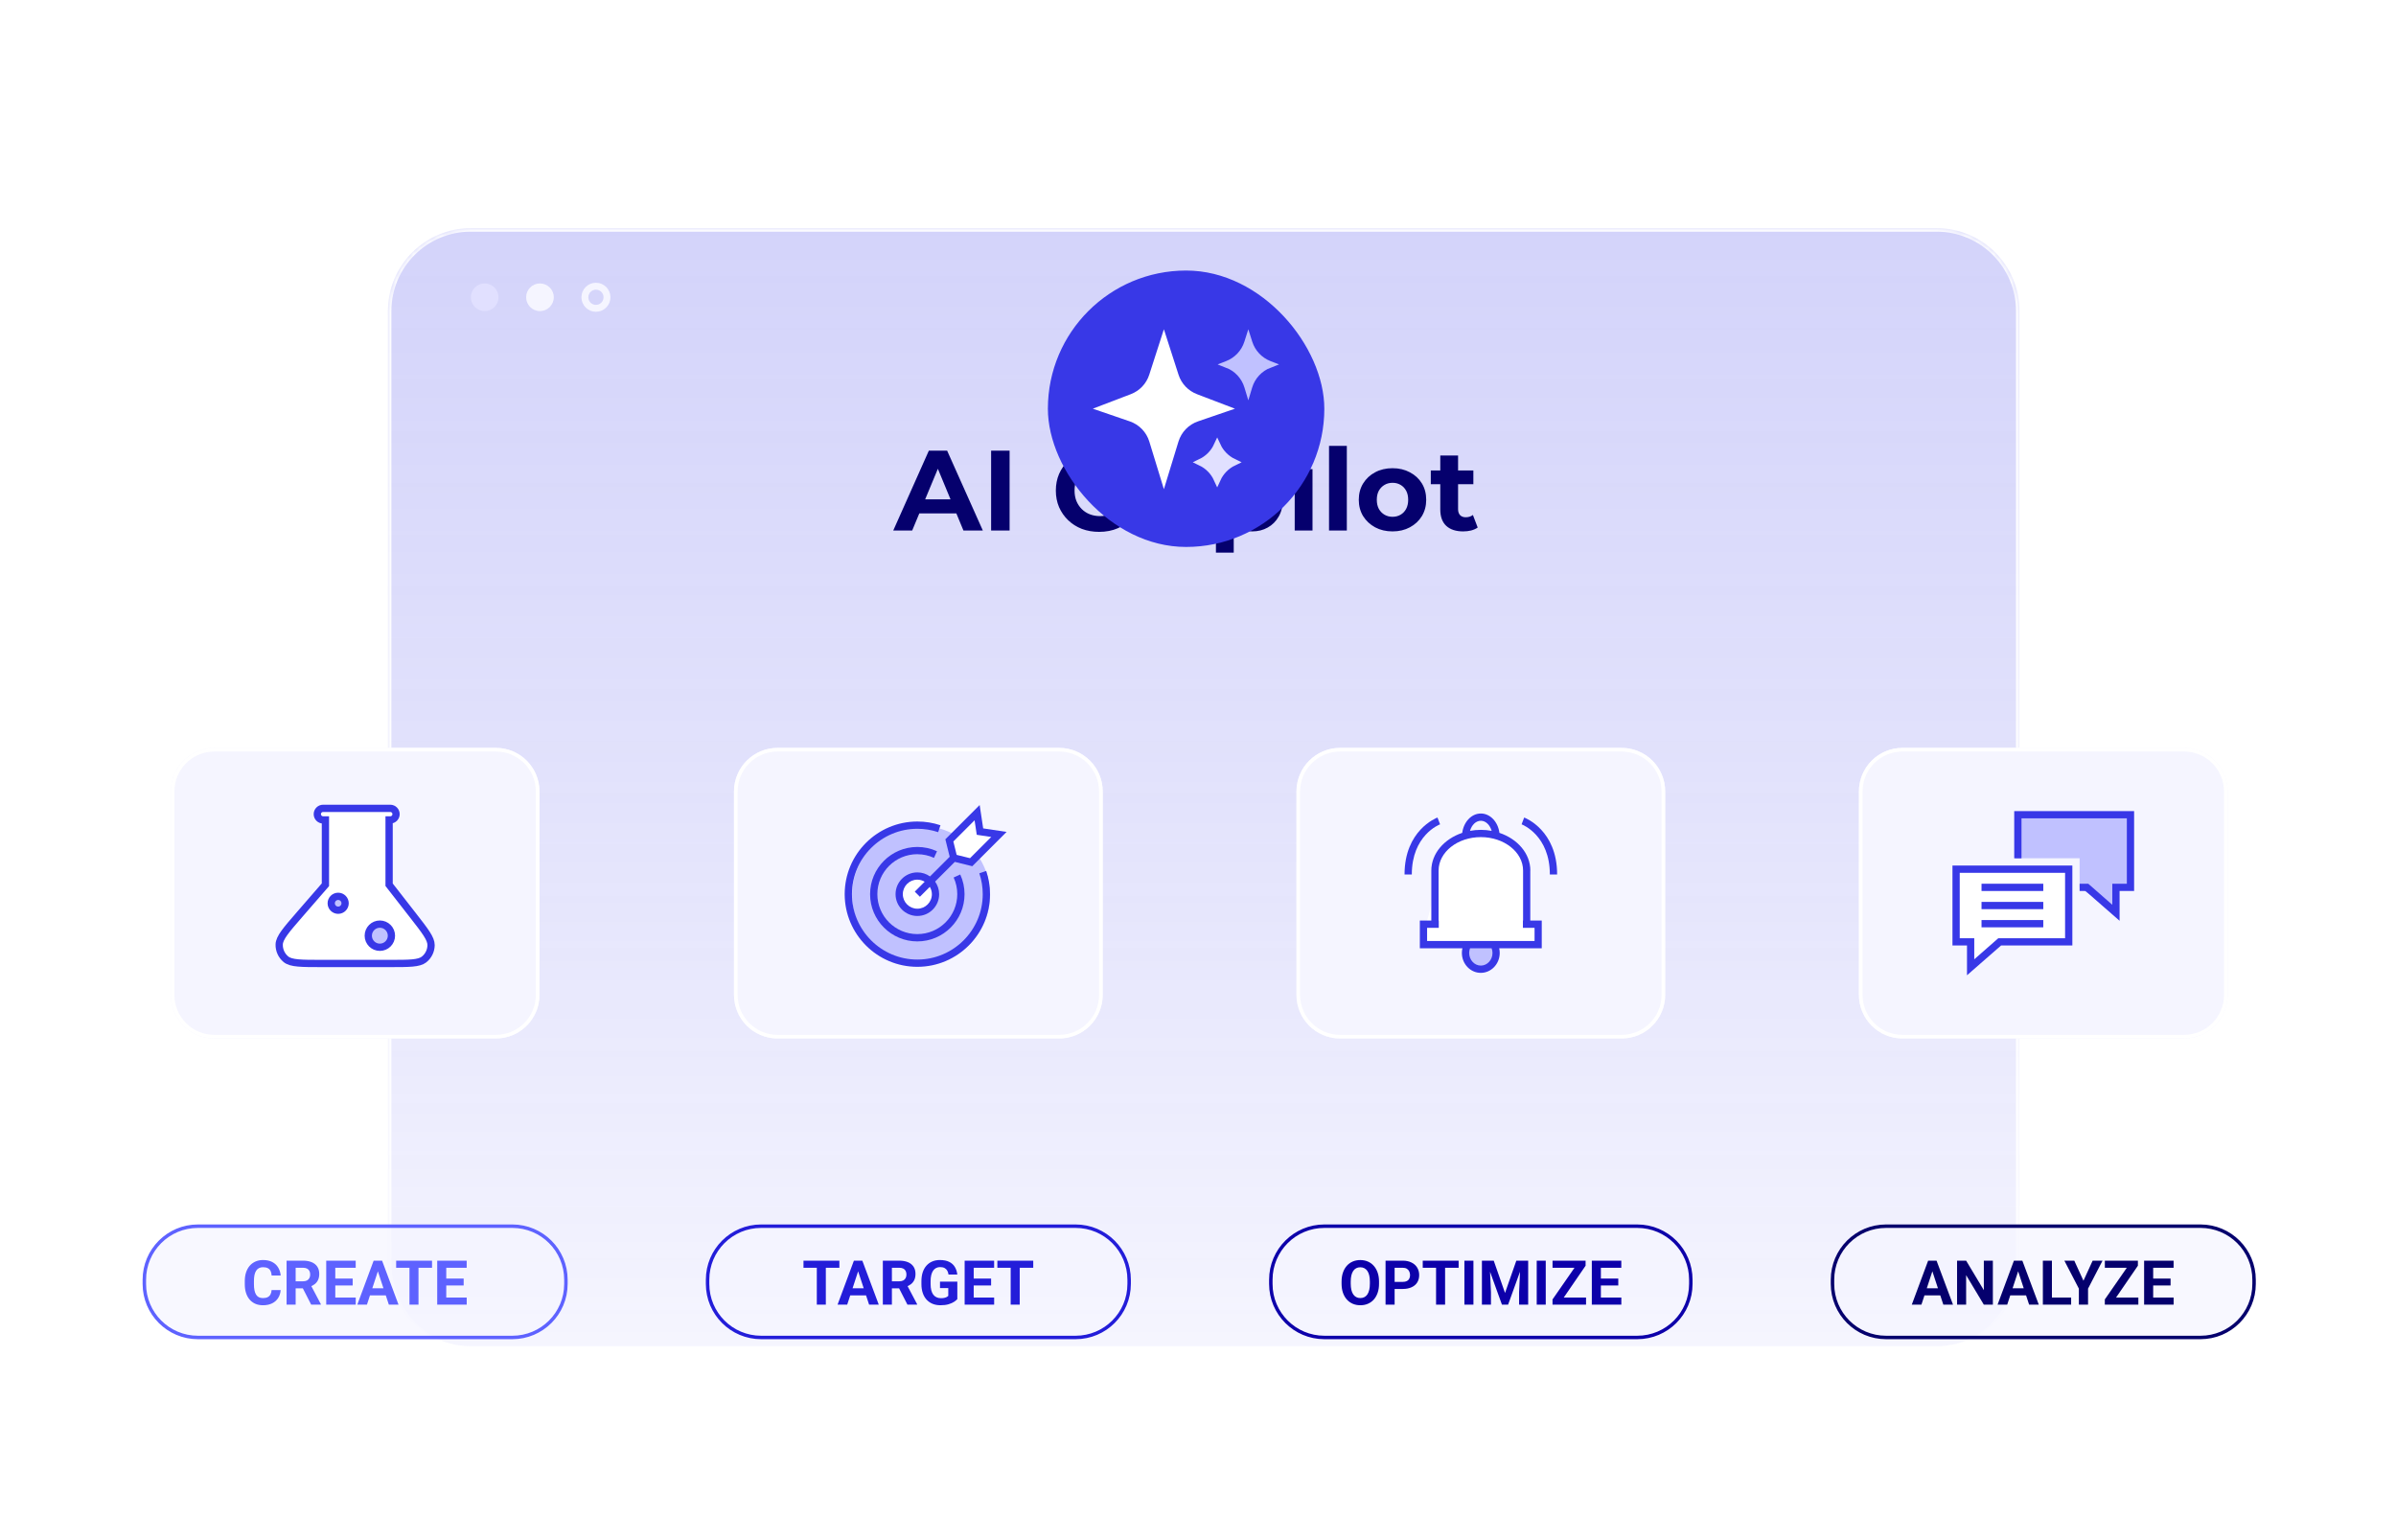 <svg width="420" height="270" viewBox="0 0 420 270" fill="none" xmlns="http://www.w3.org/2000/svg">
<rect width="420" height="270" fill="white"/>
<mask id="path-1-inside-1_13913_8213" fill="white">
<path d="M68 54.537C68 46.508 74.508 40 82.537 40H339.463C347.491 40 354 46.508 354 54.537V221.46C354 229.49 347.49 236 339.46 236H82.54C74.51 236 68 229.49 68 221.46V54.537Z"/>
</mask>
<path d="M68 54.537C68 46.508 74.508 40 82.537 40H339.463C347.491 40 354 46.508 354 54.537V221.46C354 229.49 347.49 236 339.46 236H82.54C74.51 236 68 229.49 68 221.46V54.537Z" fill="url(#paint0_linear_13913_8213)"/>
<path d="M67.394 54.537C67.394 46.174 74.174 39.394 82.537 39.394H339.463C347.826 39.394 354.606 46.174 354.606 54.537L353.394 54.537C353.394 46.843 347.157 40.606 339.463 40.606H82.537C74.843 40.606 68.606 46.843 68.606 54.537L67.394 54.537ZM354 236H68H354ZM82.54 236C74.175 236 67.394 229.219 67.394 220.854V54.537C67.394 46.174 74.174 39.394 82.537 39.394L82.537 40.606C74.843 40.606 68.606 46.843 68.606 54.537V221.46C68.606 229.49 74.844 236 82.54 236H82.54ZM339.463 39.394C347.826 39.394 354.606 46.174 354.606 54.537V220.854C354.606 229.219 347.825 236 339.46 236H339.46C347.156 236 353.394 229.49 353.394 221.46V54.537C353.394 46.843 347.157 40.606 339.463 40.606L339.463 39.394Z" fill="white" mask="url(#path-1-inside-1_13913_8213)"/>
<ellipse cx="84.96" cy="52.114" rx="2.423" ry="2.423" fill="#E1E0FF"/>
<ellipse cx="94.651" cy="52.114" rx="2.423" ry="2.423" fill="#F5F5FF"/>
<path d="M106.402 52.114C106.402 53.185 105.534 54.053 104.464 54.053C103.393 54.053 102.526 53.185 102.526 52.114C102.526 51.044 103.393 50.176 104.464 50.176C105.534 50.176 106.402 51.044 106.402 52.114Z" stroke="#F5F5FF" stroke-width="1.211"/>
<path d="M156.582 93L162.822 79H166.022L172.282 93H168.882L163.762 80.64H165.042L159.902 93H156.582ZM159.702 90L160.562 87.54H167.762L168.642 90H159.702ZM173.735 93V79H176.975V93H173.735ZM192.661 93.24C191.581 93.24 190.574 93.067 189.641 92.72C188.721 92.36 187.921 91.853 187.241 91.2C186.561 90.547 186.028 89.78 185.641 88.9C185.268 88.02 185.081 87.053 185.081 86C185.081 84.947 185.268 83.98 185.641 83.1C186.028 82.22 186.561 81.453 187.241 80.8C187.934 80.147 188.741 79.647 189.661 79.3C190.581 78.94 191.588 78.76 192.681 78.76C193.894 78.76 194.988 78.973 195.961 79.4C196.948 79.813 197.774 80.427 198.441 81.24L196.361 83.16C195.881 82.613 195.348 82.207 194.761 81.94C194.174 81.66 193.534 81.52 192.841 81.52C192.188 81.52 191.588 81.627 191.041 81.84C190.494 82.053 190.021 82.36 189.621 82.76C189.221 83.16 188.908 83.633 188.681 84.18C188.468 84.727 188.361 85.333 188.361 86C188.361 86.667 188.468 87.273 188.681 87.82C188.908 88.367 189.221 88.84 189.621 89.24C190.021 89.64 190.494 89.947 191.041 90.16C191.588 90.373 192.188 90.48 192.841 90.48C193.534 90.48 194.174 90.347 194.761 90.08C195.348 89.8 195.881 89.38 196.361 88.82L198.441 90.74C197.774 91.553 196.948 92.173 195.961 92.6C194.988 93.027 193.888 93.24 192.661 93.24ZM205.158 93.16C204.011 93.16 202.991 92.92 202.098 92.44C201.218 91.96 200.518 91.307 199.998 90.48C199.491 89.64 199.238 88.687 199.238 87.62C199.238 86.54 199.491 85.587 199.998 84.76C200.518 83.92 201.218 83.267 202.098 82.8C202.991 82.32 204.011 82.08 205.158 82.08C206.291 82.08 207.305 82.32 208.198 82.8C209.091 83.267 209.791 83.913 210.298 84.74C210.805 85.567 211.058 86.527 211.058 87.62C211.058 88.687 210.805 89.64 210.298 90.48C209.791 91.307 209.091 91.96 208.198 92.44C207.305 92.92 206.291 93.16 205.158 93.16ZM205.158 90.6C205.678 90.6 206.145 90.48 206.558 90.24C206.971 90 207.298 89.66 207.538 89.22C207.778 88.767 207.898 88.233 207.898 87.62C207.898 86.993 207.778 86.46 207.538 86.02C207.298 85.58 206.971 85.24 206.558 85C206.145 84.76 205.678 84.64 205.158 84.64C204.638 84.64 204.171 84.76 203.758 85C203.345 85.24 203.011 85.58 202.758 86.02C202.518 86.46 202.398 86.993 202.398 87.62C202.398 88.233 202.518 88.767 202.758 89.22C203.011 89.66 203.345 90 203.758 90.24C204.171 90.48 204.638 90.6 205.158 90.6ZM219.503 93.16C218.597 93.16 217.803 92.96 217.123 92.56C216.443 92.16 215.91 91.553 215.523 90.74C215.15 89.913 214.963 88.873 214.963 87.62C214.963 86.353 215.143 85.313 215.503 84.5C215.863 83.687 216.383 83.08 217.063 82.68C217.743 82.28 218.557 82.08 219.503 82.08C220.517 82.08 221.423 82.313 222.223 82.78C223.037 83.233 223.677 83.873 224.143 84.7C224.623 85.527 224.863 86.5 224.863 87.62C224.863 88.753 224.623 89.733 224.143 90.56C223.677 91.387 223.037 92.027 222.223 92.48C221.423 92.933 220.517 93.16 219.503 93.16ZM213.143 96.88V82.24H216.123V84.44L216.063 87.64L216.263 90.82V96.88H213.143ZM218.963 90.6C219.483 90.6 219.943 90.48 220.343 90.24C220.757 90 221.083 89.66 221.323 89.22C221.577 88.767 221.703 88.233 221.703 87.62C221.703 86.993 221.577 86.46 221.323 86.02C221.083 85.58 220.757 85.24 220.343 85C219.943 84.76 219.483 84.64 218.963 84.64C218.443 84.64 217.977 84.76 217.563 85C217.15 85.24 216.823 85.58 216.583 86.02C216.343 86.46 216.223 86.993 216.223 87.62C216.223 88.233 216.343 88.767 216.583 89.22C216.823 89.66 217.15 90 217.563 90.24C217.977 90.48 218.443 90.6 218.963 90.6ZM226.952 93V82.24H230.072V93H226.952ZM228.512 80.74C227.939 80.74 227.472 80.573 227.112 80.24C226.752 79.907 226.572 79.493 226.572 79C226.572 78.507 226.752 78.093 227.112 77.76C227.472 77.427 227.939 77.26 228.512 77.26C229.085 77.26 229.552 77.42 229.912 77.74C230.272 78.047 230.452 78.447 230.452 78.94C230.452 79.46 230.272 79.893 229.912 80.24C229.565 80.573 229.099 80.74 228.512 80.74ZM232.968 93V78.16H236.088V93H232.968ZM244.103 93.16C242.957 93.16 241.937 92.92 241.043 92.44C240.163 91.96 239.463 91.307 238.943 90.48C238.437 89.64 238.183 88.687 238.183 87.62C238.183 86.54 238.437 85.587 238.943 84.76C239.463 83.92 240.163 83.267 241.043 82.8C241.937 82.32 242.957 82.08 244.103 82.08C245.237 82.08 246.25 82.32 247.143 82.8C248.037 83.267 248.737 83.913 249.243 84.74C249.75 85.567 250.003 86.527 250.003 87.62C250.003 88.687 249.75 89.64 249.243 90.48C248.737 91.307 248.037 91.96 247.143 92.44C246.25 92.92 245.237 93.16 244.103 93.16ZM244.103 90.6C244.623 90.6 245.09 90.48 245.503 90.24C245.917 90 246.243 89.66 246.483 89.22C246.723 88.767 246.843 88.233 246.843 87.62C246.843 86.993 246.723 86.46 246.483 86.02C246.243 85.58 245.917 85.24 245.503 85C245.09 84.76 244.623 84.64 244.103 84.64C243.583 84.64 243.117 84.76 242.703 85C242.29 85.24 241.957 85.58 241.703 86.02C241.463 86.46 241.343 86.993 241.343 87.62C241.343 88.233 241.463 88.767 241.703 89.22C241.957 89.66 242.29 90 242.703 90.24C243.117 90.48 243.583 90.6 244.103 90.6ZM256.489 93.16C255.222 93.16 254.235 92.84 253.529 92.2C252.822 91.547 252.469 90.58 252.469 89.3V79.86H255.589V89.26C255.589 89.713 255.709 90.067 255.949 90.32C256.189 90.56 256.515 90.68 256.929 90.68C257.422 90.68 257.842 90.547 258.189 90.28L259.029 92.48C258.709 92.707 258.322 92.88 257.869 93C257.429 93.107 256.969 93.16 256.489 93.16ZM250.809 84.88V82.48H258.269V84.88H250.809Z" fill="#05006D"/>
<g filter="url(#filter0_dddddd_13913_8213)">
<rect x="183.686" y="17" width="48.457" height="48.457" rx="24.229" fill="#3838E7"/>
<path d="M202.028 35.456L204.021 29.271L206.013 35.456C206.573 37.194 207.891 38.584 209.597 39.236L214.704 41.188L209.803 42.869C207.978 43.495 206.563 44.958 205.998 46.803L204.021 53.262L202.043 46.803C201.479 44.958 200.064 43.495 198.239 42.869L193.338 41.188L198.445 39.236C200.151 38.584 201.469 37.194 202.028 35.456Z" fill="white" stroke="white" stroke-width="1.211"/>
<path d="M218.708 29.648L218.819 29.299L218.929 29.648C219.481 31.387 220.79 32.782 222.491 33.442L222.522 33.454C220.787 34.12 219.453 35.553 218.914 37.339L218.819 37.656L218.723 37.339C218.185 35.553 216.851 34.12 215.116 33.454L215.146 33.442C216.847 32.782 218.157 31.387 218.708 29.648Z" fill="#C0C1FF" stroke="#C0C1FF" stroke-width="1.211"/>
<path d="M210.488 50.614C211.756 50.01 212.776 48.98 213.366 47.701C213.956 48.98 214.976 50.01 216.244 50.614C214.973 51.224 213.952 52.264 213.366 53.554C212.78 52.264 211.759 51.224 210.488 50.614Z" fill="#E1E0FF" stroke="#E1E0FF" stroke-width="1.211"/>
</g>
<g filter="url(#filter1_dddddd_13913_8213)">
<path d="M29.934 122.757C29.934 118.537 33.355 115.115 37.575 115.115H86.928C91.148 115.115 94.569 118.537 94.569 122.757V158.418C94.569 162.638 91.148 166.06 86.928 166.06H37.575C33.355 166.06 29.934 162.638 29.934 158.418V122.757Z" fill="#F5F5FF"/>
<path d="M30.252 122.757C30.252 118.712 33.531 115.434 37.575 115.434H86.928C90.972 115.434 94.251 118.712 94.251 122.757V158.418C94.251 162.463 90.972 165.741 86.928 165.741H37.575C33.531 165.741 30.252 162.463 30.252 158.418V122.757Z" stroke="white" stroke-width="0.637"/>
<circle cx="66.549" cy="147.957" r="2.229" fill="#C0C1FF"/>
<circle cx="59.227" cy="142.815" r="2.229" fill="#C0C1FF"/>
<path fill-rule="evenodd" clip-rule="evenodd" d="M55.624 126.73C55.624 126.169 56.078 125.715 56.638 125.715H68.41C68.971 125.715 69.425 126.169 69.425 126.73C69.425 127.29 68.971 127.744 68.41 127.744H68.208V139.111L72.425 144.522C74.523 147.213 75.572 148.559 75.563 149.69C75.556 150.673 75.103 151.599 74.332 152.21C73.446 152.912 71.74 152.912 68.327 152.912H56.457C52.837 152.912 51.028 152.912 50.131 152.178C49.351 151.54 48.912 150.577 48.941 149.57C48.974 148.411 50.16 147.045 52.532 144.311L57.045 139.11H57.045V127.744H56.638C56.078 127.744 55.624 127.29 55.624 126.73ZM66.585 150.07C67.706 150.07 68.615 149.162 68.615 148.041C68.615 146.92 67.706 146.011 66.585 146.011C65.464 146.011 64.555 146.92 64.555 148.041C64.555 149.162 65.464 150.07 66.585 150.07ZM60.496 142.358C60.496 143.03 59.951 143.575 59.278 143.575C58.606 143.575 58.061 143.03 58.061 142.358C58.061 141.685 58.606 141.14 59.278 141.14C59.951 141.14 60.496 141.685 60.496 142.358Z" fill="white" stroke="#3838E7" stroke-width="1.274"/>
</g>
<g filter="url(#filter2_dddddd_13913_8213)">
<path d="M25 193.922C25 188.569 29.339 184.23 34.691 184.23H89.811C95.164 184.23 99.503 188.569 99.503 193.922V194.653C99.503 200.006 95.164 204.345 89.811 204.345H34.691C29.339 204.345 25 200.006 25 194.653V193.922Z" fill="#F5F5FF" fill-opacity="0.7"/>
<path d="M25.303 193.922C25.303 188.737 29.506 184.533 34.691 184.533H89.811C94.997 184.533 99.2 188.737 99.2 193.922V194.653C99.2 199.838 94.997 204.042 89.811 204.042H34.691C29.506 204.042 25.303 199.838 25.303 194.653V193.922Z" stroke="#5E62FF" stroke-width="0.606"/>
<path d="M47.611 195.73H49.194C49.162 196.248 49.019 196.709 48.765 197.112C48.515 197.514 48.163 197.828 47.712 198.054C47.263 198.28 46.723 198.393 46.091 198.393C45.597 198.393 45.154 198.308 44.762 198.139C44.37 197.966 44.035 197.719 43.756 197.398C43.481 197.076 43.271 196.688 43.126 196.233C42.981 195.777 42.909 195.267 42.909 194.702V194.167C42.909 193.603 42.983 193.093 43.131 192.637C43.283 192.178 43.498 191.788 43.777 191.467C44.06 191.146 44.397 190.899 44.788 190.726C45.18 190.553 45.618 190.466 46.102 190.466C46.744 190.466 47.286 190.583 47.727 190.816C48.172 191.049 48.516 191.37 48.76 191.779C49.007 192.189 49.155 192.655 49.205 193.177H47.616C47.599 192.867 47.537 192.604 47.431 192.388C47.325 192.169 47.164 192.005 46.949 191.896C46.737 191.783 46.455 191.726 46.102 191.726C45.837 191.726 45.606 191.776 45.408 191.875C45.21 191.974 45.044 192.124 44.91 192.325C44.776 192.526 44.676 192.78 44.608 193.087C44.545 193.391 44.513 193.747 44.513 194.157V194.702C44.513 195.101 44.543 195.452 44.603 195.756C44.663 196.056 44.755 196.31 44.879 196.519C45.006 196.723 45.168 196.879 45.366 196.985C45.567 197.087 45.809 197.138 46.091 197.138C46.423 197.138 46.697 197.085 46.912 196.979C47.127 196.873 47.291 196.716 47.404 196.508C47.521 196.3 47.59 196.04 47.611 195.73ZM50.237 190.577H53.112C53.702 190.577 54.209 190.666 54.632 190.842C55.059 191.019 55.388 191.28 55.617 191.626C55.847 191.972 55.961 192.397 55.961 192.902C55.961 193.315 55.891 193.67 55.749 193.966C55.612 194.259 55.416 194.505 55.162 194.702C54.911 194.896 54.616 195.052 54.277 195.168L53.774 195.433H51.275L51.264 194.194H53.123C53.402 194.194 53.633 194.145 53.817 194.046C54 193.947 54.138 193.809 54.23 193.633C54.325 193.456 54.373 193.251 54.373 193.018C54.373 192.771 54.327 192.558 54.235 192.378C54.143 192.198 54.004 192.06 53.817 191.965C53.63 191.869 53.395 191.822 53.112 191.822H51.826V198.287H50.237V190.577ZM54.547 198.287L52.789 194.851L54.468 194.84L56.247 198.213V198.287H54.547ZM62.358 197.048V198.287H58.254V197.048H62.358ZM58.773 190.577V198.287H57.184V190.577H58.773ZM61.823 193.717V194.925H58.254V193.717H61.823ZM62.353 190.577V191.822H58.254V190.577H62.353ZM66.419 191.896L64.322 198.287H62.633L65.498 190.577H66.573L66.419 191.896ZM68.161 198.287L66.059 191.896L65.89 190.577H66.975L69.856 198.287H68.161ZM68.066 195.417V196.661H63.994V195.417H68.066ZM73.361 190.577V198.287H71.778V190.577H73.361ZM75.733 190.577V191.822H69.443V190.577H75.733ZM81.812 197.048V198.287H77.709V197.048H81.812ZM78.227 190.577V198.287H76.639V190.577H78.227ZM81.278 193.717V194.925H77.709V193.717H81.278ZM81.807 190.577V191.822H77.709V190.577H81.807Z" fill="#5E62FF"/>
</g>
<g filter="url(#filter3_dddddd_13913_8213)">
<path d="M128.664 122.757C128.664 118.537 132.085 115.115 136.306 115.115H185.658C189.879 115.115 193.3 118.537 193.3 122.757V158.418C193.3 162.638 189.879 166.06 185.658 166.06H136.306C132.085 166.06 128.664 162.638 128.664 158.418V122.757Z" fill="#F5F5FF"/>
<path d="M128.982 122.757C128.982 118.712 132.261 115.434 136.306 115.434H185.658C189.703 115.434 192.981 118.712 192.981 122.757V158.418C192.981 162.463 189.703 165.741 185.658 165.741H136.306C132.261 165.741 128.982 162.463 128.982 158.418V122.757Z" stroke="white" stroke-width="0.637"/>
<circle cx="161.461" cy="140.906" r="12.099" fill="#C0C1FF"/>
<path d="M171.668 137.1C172.063 138.278 172.267 139.507 172.267 140.762C172.267 147.079 167.122 152.224 160.804 152.224C154.487 152.224 149.342 147.079 149.342 140.762C149.342 134.444 154.487 129.299 160.804 129.299C162.053 129.299 163.282 129.496 164.453 129.891L164.855 128.681C163.549 128.242 162.186 128.025 160.804 128.025C153.781 128.025 148.068 133.738 148.068 140.762C148.068 147.785 153.781 153.498 160.804 153.498C167.828 153.498 173.541 147.785 173.541 140.762C173.541 139.373 173.318 138.004 172.878 136.692L171.675 137.1H171.668Z" fill="#3838E7"/>
<path d="M160.804 133.758C161.823 133.758 162.804 133.974 163.721 134.395L164.25 133.236C163.161 132.739 162.002 132.484 160.798 132.484C156.232 132.484 152.52 136.197 152.52 140.763C152.52 145.329 156.232 149.041 160.798 149.041C165.364 149.041 169.076 145.329 169.076 140.763C169.076 139.559 168.822 138.4 168.325 137.311L167.166 137.84C167.586 138.757 167.803 139.738 167.803 140.756C167.803 144.622 164.663 147.761 160.798 147.761C156.933 147.761 153.793 144.622 153.793 140.756C153.793 136.891 156.933 133.752 160.798 133.752L160.804 133.758Z" fill="#3838E7"/>
<circle cx="160.823" cy="140.772" r="3.184" fill="white"/>
<path d="M174.196 131.354C172.923 132.469 172.167 135.016 170.057 135.016C167.947 135.016 166.236 133.59 166.236 131.832C166.236 130.073 169.739 128.489 171.012 126.578C171.331 130.24 174.196 129.596 174.196 131.354Z" fill="white"/>
<path d="M163.015 137.649C162.391 137.203 161.627 136.942 160.805 136.942C158.697 136.942 156.984 138.655 156.984 140.762C156.984 142.87 158.697 144.583 160.805 144.583C162.913 144.583 164.626 142.87 164.626 140.762C164.626 139.941 164.359 139.177 163.919 138.553L167.371 135.101L170.434 135.859L176.445 129.848L172.344 129.23L171.726 125.129L165.715 131.14L166.473 134.203L163.021 137.655L163.015 137.649ZM163.352 140.762C163.352 142.17 162.213 143.31 160.805 143.31C159.398 143.31 158.258 142.17 158.258 140.762C158.258 139.355 159.398 138.215 160.805 138.215C161.276 138.215 161.709 138.355 162.092 138.578L160.353 140.317L161.251 141.215L162.989 139.476C163.212 139.852 163.352 140.291 163.352 140.762ZM170.835 127.81L171.217 130.351L173.758 130.733L170.039 134.452L167.695 133.872L167.116 131.529L170.835 127.81Z" fill="#3838E7"/>
</g>
<g filter="url(#filter4_dddddd_13913_8213)">
<path d="M123.73 193.922C123.73 188.569 128.069 184.23 133.422 184.23H188.542C193.894 184.23 198.233 188.569 198.233 193.922V194.653C198.233 200.006 193.894 204.345 188.542 204.345H133.422C128.069 204.345 123.73 200.006 123.73 194.653V193.922Z" fill="#F5F5FF" fill-opacity="0.7"/>
<path d="M124.033 193.922C124.033 188.737 128.237 184.533 133.422 184.533H188.542C193.727 184.533 197.93 188.737 197.93 193.922V194.653C197.93 199.838 193.727 204.042 188.542 204.042H133.422C128.237 204.042 124.033 199.838 124.033 194.653V193.922Z" stroke="#231DD9" stroke-width="0.606"/>
<path d="M144.763 190.577V198.287H143.18V190.577H144.763ZM147.136 190.577V191.822H140.845V190.577H147.136ZM150.604 191.896L148.507 198.287H146.818L149.683 190.577H150.757L150.604 191.896ZM152.346 198.287L150.244 191.896L150.074 190.577H151.16L154.04 198.287H152.346ZM152.251 195.417V196.661H148.179V195.417H152.251ZM154.755 190.577H157.631C158.22 190.577 158.727 190.666 159.15 190.842C159.577 191.019 159.906 191.28 160.135 191.626C160.365 191.972 160.479 192.397 160.479 192.902C160.479 193.315 160.409 193.67 160.268 193.966C160.13 194.259 159.934 194.505 159.68 194.702C159.429 194.896 159.134 195.052 158.796 195.168L158.292 195.433H155.793L155.783 194.194H157.641C157.92 194.194 158.151 194.145 158.335 194.046C158.518 193.947 158.656 193.809 158.748 193.633C158.843 193.456 158.891 193.251 158.891 193.018C158.891 192.771 158.845 192.558 158.753 192.378C158.661 192.198 158.522 192.06 158.335 191.965C158.148 191.869 157.913 191.822 157.631 191.822H156.344V198.287H154.755V190.577ZM159.066 198.287L157.308 194.851L158.986 194.84L160.765 198.213V198.287H159.066ZM167.813 194.257V197.313C167.693 197.458 167.508 197.615 167.257 197.784C167.007 197.95 166.684 198.093 166.288 198.213C165.893 198.333 165.414 198.393 164.853 198.393C164.355 198.393 163.902 198.312 163.492 198.149C163.083 197.984 162.73 197.742 162.433 197.424C162.14 197.106 161.914 196.718 161.756 196.259C161.597 195.797 161.517 195.269 161.517 194.676V194.194C161.517 193.601 161.593 193.073 161.745 192.611C161.9 192.148 162.121 191.758 162.407 191.44C162.693 191.123 163.033 190.881 163.429 190.715C163.824 190.549 164.264 190.466 164.747 190.466C165.418 190.466 165.969 190.576 166.399 190.794C166.83 191.01 167.158 191.31 167.384 191.695C167.614 192.076 167.755 192.514 167.808 193.008H166.267C166.228 192.747 166.154 192.519 166.045 192.325C165.935 192.131 165.778 191.979 165.573 191.869C165.372 191.76 165.111 191.705 164.79 191.705C164.525 191.705 164.288 191.76 164.08 191.869C163.875 191.975 163.702 192.132 163.561 192.341C163.42 192.549 163.312 192.807 163.238 193.114C163.164 193.421 163.127 193.777 163.127 194.183V194.676C163.127 195.078 163.166 195.435 163.243 195.745C163.321 196.053 163.436 196.312 163.588 196.524C163.743 196.732 163.934 196.889 164.16 196.995C164.385 197.101 164.648 197.154 164.948 197.154C165.199 197.154 165.407 197.133 165.573 197.09C165.743 197.048 165.879 196.997 165.981 196.937C166.087 196.873 166.168 196.813 166.225 196.757V195.391H164.774V194.257H167.813ZM174.268 197.048V198.287H170.164V197.048H174.268ZM170.683 190.577V198.287H169.095V190.577H170.683ZM173.733 193.717V194.925H170.164V193.717H173.733ZM174.263 190.577V191.822H170.164V190.577H174.263ZM178.748 190.577V198.287H177.164V190.577H178.748ZM181.12 190.577V191.822H174.829V190.577H181.12Z" fill="#231DD9"/>
</g>
<g filter="url(#filter5_dddddd_13913_8213)">
<path d="M227.26 122.757C227.26 118.537 230.681 115.115 234.901 115.115H284.254C288.474 115.115 291.896 118.537 291.896 122.757V158.418C291.896 162.638 288.474 166.06 284.254 166.06H234.901C230.681 166.06 227.26 162.638 227.26 158.418V122.757Z" fill="#F5F5FF"/>
<path d="M227.578 122.757C227.578 118.712 230.857 115.434 234.901 115.434H284.254C288.298 115.434 291.577 118.712 291.577 122.757V158.418C291.577 162.463 288.298 165.741 284.254 165.741H234.901C230.857 165.741 227.578 162.463 227.578 158.418V122.757Z" stroke="white" stroke-width="0.637"/>
<ellipse cx="259.578" cy="151.412" rx="3.025" ry="2.229" fill="#C0C1FF"/>
<path d="M267.379 142.657C268.493 149.98 276.215 149.98 259.26 149.98C242.782 149.98 251.618 149.98 251.141 138.04C251.141 133.644 254.236 130.08 260.215 130.08C268.334 130.717 267.379 138.261 267.379 142.657Z" fill="white"/>
<path d="M268.258 136.623C268.258 133.637 266.017 131.077 262.839 130.013C262.591 128.09 261.222 126.619 259.579 126.619C257.936 126.619 256.567 128.097 256.318 130.013C253.147 131.077 250.899 133.637 250.899 136.623V145.386H248.887V150.245H256.35C256.286 150.512 256.255 150.78 256.255 151.06C256.255 152.989 257.745 154.556 259.572 154.556C261.4 154.556 262.89 152.989 262.89 151.06C262.89 150.78 262.858 150.512 262.795 150.245H270.258V145.386H268.246V136.623H268.258ZM259.579 127.893C260.445 127.893 261.177 128.631 261.476 129.663C260.865 129.548 260.235 129.485 259.579 129.485C258.923 129.485 258.292 129.548 257.681 129.663C257.974 128.631 258.713 127.893 259.579 127.893ZM261.623 151.06C261.623 152.282 260.706 153.282 259.579 153.282C258.452 153.282 257.535 152.282 257.535 151.06C257.535 150.773 257.592 150.506 257.687 150.245H261.47C261.566 150.506 261.623 150.78 261.623 151.06ZM268.997 148.971H250.16V146.659H252.204V145.386H252.173V136.623C252.173 133.388 255.497 130.758 259.579 130.758C263.661 130.758 266.985 133.388 266.985 136.623V145.386H266.953V146.659H268.997V148.971Z" fill="#3838E7"/>
<path d="M267.175 127.326L266.723 128.517C266.926 128.593 271.677 130.491 271.677 137.305H272.951C272.951 129.58 267.41 127.415 267.175 127.326Z" fill="#3838E7"/>
<path d="M252.433 128.517L251.981 127.326C251.745 127.415 246.205 129.58 246.205 137.305H247.479C247.479 130.491 252.229 128.593 252.433 128.517Z" fill="#3838E7"/>
</g>
<g filter="url(#filter6_dddddd_13913_8213)">
<path d="M222.463 193.922C222.463 188.569 226.802 184.23 232.154 184.23H287C292.352 184.23 296.691 188.569 296.691 193.922V194.653C296.691 200.006 292.352 204.345 287 204.345H232.154C226.802 204.345 222.463 200.006 222.463 194.653V193.922Z" fill="#F5F5FF" fill-opacity="0.7"/>
<path d="M222.766 193.922C222.766 188.737 226.969 184.533 232.154 184.533H287C292.185 184.533 296.389 188.737 296.389 193.922V194.653C296.389 199.838 292.185 204.042 287 204.042H232.154C226.969 204.042 222.766 199.838 222.766 194.653V193.922Z" stroke="#0D00AA" stroke-width="0.606"/>
<path d="M241.733 194.252V194.618C241.733 195.204 241.654 195.73 241.495 196.196C241.336 196.661 241.112 197.059 240.823 197.387C240.533 197.712 240.187 197.961 239.785 198.134C239.386 198.307 238.943 198.393 238.456 198.393C237.972 198.393 237.529 198.307 237.127 198.134C236.728 197.961 236.382 197.712 236.089 197.387C235.796 197.059 235.568 196.661 235.406 196.196C235.247 195.73 235.167 195.204 235.167 194.618V194.252C235.167 193.663 235.247 193.137 235.406 192.674C235.565 192.208 235.789 191.811 236.078 191.483C236.371 191.155 236.717 190.904 237.116 190.731C237.518 190.558 237.962 190.471 238.445 190.471C238.932 190.471 239.375 190.558 239.774 190.731C240.177 190.904 240.523 191.155 240.812 191.483C241.105 191.811 241.331 192.208 241.49 192.674C241.652 193.137 241.733 193.663 241.733 194.252ZM240.129 194.618V194.242C240.129 193.832 240.092 193.472 240.018 193.161C239.944 192.851 239.834 192.59 239.69 192.378C239.545 192.166 239.368 192.007 239.16 191.901C238.952 191.792 238.713 191.737 238.445 191.737C238.177 191.737 237.939 191.792 237.73 191.901C237.526 192.007 237.351 192.166 237.206 192.378C237.065 192.59 236.957 192.851 236.883 193.161C236.809 193.472 236.772 193.832 236.772 194.242V194.618C236.772 195.024 236.809 195.384 236.883 195.698C236.957 196.008 237.067 196.271 237.211 196.487C237.356 196.699 237.533 196.859 237.741 196.969C237.949 197.078 238.187 197.133 238.456 197.133C238.724 197.133 238.962 197.078 239.171 196.969C239.379 196.859 239.554 196.699 239.695 196.487C239.836 196.271 239.944 196.008 240.018 195.698C240.092 195.384 240.129 195.024 240.129 194.618ZM245.88 195.539H243.915V194.3H245.88C246.183 194.3 246.43 194.25 246.621 194.152C246.812 194.049 246.951 193.908 247.039 193.728C247.127 193.548 247.172 193.345 247.172 193.119C247.172 192.89 247.127 192.676 247.039 192.478C246.951 192.281 246.812 192.122 246.621 192.002C246.43 191.882 246.183 191.822 245.88 191.822H244.466V198.287H242.877V190.577H245.88C246.483 190.577 247 190.687 247.431 190.906C247.865 191.121 248.197 191.419 248.427 191.801C248.656 192.182 248.771 192.618 248.771 193.108C248.771 193.606 248.656 194.037 248.427 194.4C248.197 194.764 247.865 195.045 247.431 195.242C247 195.44 246.483 195.539 245.88 195.539ZM253.314 190.577V198.287H251.731V190.577H253.314ZM255.686 190.577V191.822H249.396V190.577H255.686ZM258.281 190.577V198.287H256.698V190.577H258.281ZM260.494 190.577H261.839L263.82 196.238L265.8 190.577H267.145L264.36 198.287H263.279L260.494 190.577ZM259.769 190.577H261.108L261.352 196.095V198.287H259.769V190.577ZM266.531 190.577H267.876V198.287H266.287V196.095L266.531 190.577ZM270.957 190.577V198.287H269.374V190.577H270.957ZM278.021 197.048V198.287H272.557V197.048H278.021ZM277.942 191.462L273.261 198.287H272.144V197.376L276.862 190.577H277.942V191.462ZM277.396 190.577V191.822H272.149V190.577H277.396ZM284.206 197.048V198.287H280.102V197.048H284.206ZM280.621 190.577V198.287H279.033V190.577H280.621ZM283.671 193.717V194.925H280.102V193.717H283.671ZM284.201 190.577V191.822H280.102V190.577H284.201Z" fill="#0D00AA"/>
</g>
<g filter="url(#filter7_dddddd_13913_8213)">
<path d="M325.854 122.757C325.854 118.537 329.275 115.115 333.495 115.115H382.848C387.068 115.115 390.489 118.537 390.489 122.757V158.418C390.489 162.638 387.068 166.06 382.848 166.06H333.495C329.275 166.06 325.854 162.638 325.854 158.418V122.757Z" fill="#F5F5FF"/>
<path d="M326.172 122.757C326.172 118.712 329.451 115.434 333.495 115.434H382.848C386.892 115.434 390.171 118.712 390.171 122.757V158.418C390.171 162.463 386.892 165.741 382.848 165.741H333.495C329.451 165.741 326.172 162.463 326.172 158.418V122.757Z" stroke="white" stroke-width="0.637"/>
<path d="M343.049 136.131H363.108V149.185H350.691L345.437 153.325V149.185H343.049V136.131Z" fill="white"/>
<path d="M373.375 126.578H353.316V134.468H364.539V139.633L370.987 143.772V139.633H373.375V126.578Z" fill="#C0C1FF"/>
<path d="M342.252 149.758H344.799V154.98L350.772 149.758H363.267V135.748H342.252V149.758ZM343.526 137.022H361.993V148.484H350.288L346.073 152.178V148.484H343.526V137.022Z" fill="#3838E7"/>
<path d="M353.078 126.195V134.474H354.352V127.469H372.819V138.931H370.272V142.625L366.056 138.931H364.541V140.205H365.572L371.546 145.427V140.205H374.093V126.195H353.078Z" fill="#3838E7"/>
<path d="M358.171 142.115H347.346V143.389H358.171V142.115Z" fill="#3838E7"/>
<path d="M358.171 145.299H347.346V146.572H358.171V145.299Z" fill="#3838E7"/>
<path d="M358.171 138.932H347.346V140.205H358.171V138.932Z" fill="#3838E7"/>
</g>
<g filter="url(#filter8_dddddd_13913_8213)">
<path d="M320.92 193.922C320.92 188.569 325.259 184.23 330.611 184.23H385.731C391.084 184.23 395.423 188.569 395.423 193.922V194.653C395.423 200.006 391.084 204.345 385.731 204.345H330.611C325.259 204.345 320.92 200.006 320.92 194.653V193.922Z" fill="#F5F5FF" fill-opacity="0.7"/>
<path d="M321.223 193.922C321.223 188.737 325.426 184.533 330.611 184.533H385.731C390.917 184.533 395.12 188.737 395.12 193.922V194.653C395.12 199.838 390.917 204.042 385.731 204.042H330.611C325.426 204.042 321.223 199.838 321.223 194.653V193.922Z" stroke="#05006D" stroke-width="0.606"/>
<path d="M338.908 191.896L336.811 198.287H335.122L337.987 190.577H339.062L338.908 191.896ZM340.65 198.287L338.548 191.896L338.379 190.577H339.464L342.345 198.287H340.65ZM340.555 195.417V196.661H336.483V195.417H340.555ZM349.334 190.577V198.287H347.746L344.648 193.119V198.287H343.059V190.577H344.648L347.751 195.751V190.577H349.334ZM353.946 191.896L351.849 198.287H350.16L353.025 190.577H354.1L353.946 191.896ZM355.688 198.287L353.586 191.896L353.417 190.577H354.502L357.383 198.287H355.688ZM355.593 195.417V196.661H351.521V195.417H355.593ZM363.054 197.048V198.287H359.173V197.048H363.054ZM359.686 190.577V198.287H358.098V190.577H359.686ZM363.605 190.577L365.214 194.093L366.824 190.577H368.556L366.019 195.481V198.287H364.41V195.481L361.868 190.577H363.605ZM374.836 197.048V198.287H369.371V197.048H374.836ZM374.756 191.462L370.075 198.287H368.958V197.376L373.676 190.577H374.756V191.462ZM374.211 190.577V191.822H368.963V190.577H374.211ZM381.02 197.048V198.287H376.917V197.048H381.02ZM377.436 190.577V198.287H375.847V190.577H377.436ZM380.486 193.717V194.925H376.917V193.717H380.486ZM381.015 190.577V191.822H376.917V190.577H381.015Z" fill="#05006D"/>
</g>
<defs>
<filter id="filter0_dddddd_13913_8213" x="170.36" y="17" width="75.109" height="78.137" filterUnits="userSpaceOnUse" color-interpolation-filters="sRGB">
<feFlood flood-opacity="0" result="BackgroundImageFix"/>
<feColorMatrix in="SourceAlpha" type="matrix" values="0 0 0 0 0 0 0 0 0 0 0 0 0 0 0 0 0 0 127 0" result="hardAlpha"/>
<feOffset dy="0.453"/>
<feGaussianBlur stdDeviation="0.184"/>
<feColorMatrix type="matrix" values="0 0 0 0 0.298 0 0 0 0 0.298 0 0 0 0 0.659 0 0 0 0.02 0"/>
<feBlend mode="normal" in2="BackgroundImageFix" result="effect1_dropShadow_13913_8213"/>
<feColorMatrix in="SourceAlpha" type="matrix" values="0 0 0 0 0 0 0 0 0 0 0 0 0 0 0 0 0 0 127 0" result="hardAlpha"/>
<feOffset dy="1.088"/>
<feGaussianBlur stdDeviation="0.443"/>
<feColorMatrix type="matrix" values="0 0 0 0 0.298 0 0 0 0 0.298 0 0 0 0 0.659 0 0 0 0.028 0"/>
<feBlend mode="normal" in2="effect1_dropShadow_13913_8213" result="effect2_dropShadow_13913_8213"/>
<feColorMatrix in="SourceAlpha" type="matrix" values="0 0 0 0 0 0 0 0 0 0 0 0 0 0 0 0 0 0 127 0" result="hardAlpha"/>
<feOffset dy="2.048"/>
<feGaussianBlur stdDeviation="0.834"/>
<feColorMatrix type="matrix" values="0 0 0 0 0.298 0 0 0 0 0.298 0 0 0 0 0.659 0 0 0 0.035 0"/>
<feBlend mode="normal" in2="effect2_dropShadow_13913_8213" result="effect3_dropShadow_13913_8213"/>
<feColorMatrix in="SourceAlpha" type="matrix" values="0 0 0 0 0 0 0 0 0 0 0 0 0 0 0 0 0 0 127 0" result="hardAlpha"/>
<feOffset dy="3.653"/>
<feGaussianBlur stdDeviation="1.488"/>
<feColorMatrix type="matrix" values="0 0 0 0 0.298 0 0 0 0 0.298 0 0 0 0 0.659 0 0 0 0.042 0"/>
<feBlend mode="normal" in2="effect3_dropShadow_13913_8213" result="effect4_dropShadow_13913_8213"/>
<feColorMatrix in="SourceAlpha" type="matrix" values="0 0 0 0 0 0 0 0 0 0 0 0 0 0 0 0 0 0 127 0" result="hardAlpha"/>
<feOffset dy="6.832"/>
<feGaussianBlur stdDeviation="2.784"/>
<feColorMatrix type="matrix" values="0 0 0 0 0.298 0 0 0 0 0.298 0 0 0 0 0.659 0 0 0 0.05 0"/>
<feBlend mode="normal" in2="effect4_dropShadow_13913_8213" result="effect5_dropShadow_13913_8213"/>
<feColorMatrix in="SourceAlpha" type="matrix" values="0 0 0 0 0 0 0 0 0 0 0 0 0 0 0 0 0 0 127 0" result="hardAlpha"/>
<feOffset dy="16.354"/>
<feGaussianBlur stdDeviation="6.663"/>
<feColorMatrix type="matrix" values="0 0 0 0 0.298 0 0 0 0 0.298 0 0 0 0 0.659 0 0 0 0.07 0"/>
<feBlend mode="normal" in2="effect5_dropShadow_13913_8213" result="effect6_dropShadow_13913_8213"/>
<feBlend mode="normal" in="SourceGraphic" in2="effect6_dropShadow_13913_8213" result="shape"/>
</filter>
<filter id="filter1_dddddd_13913_8213" x="22.929" y="115.115" width="78.647" height="66.547" filterUnits="userSpaceOnUse" color-interpolation-filters="sRGB">
<feFlood flood-opacity="0" result="BackgroundImageFix"/>
<feColorMatrix in="SourceAlpha" type="matrix" values="0 0 0 0 0 0 0 0 0 0 0 0 0 0 0 0 0 0 127 0" result="hardAlpha"/>
<feOffset dy="0.238"/>
<feGaussianBlur stdDeviation="0.097"/>
<feColorMatrix type="matrix" values="0 0 0 0 0.298 0 0 0 0 0.298 0 0 0 0 0.659 0 0 0 0.02 0"/>
<feBlend mode="normal" in2="BackgroundImageFix" result="effect1_dropShadow_13913_8213"/>
<feColorMatrix in="SourceAlpha" type="matrix" values="0 0 0 0 0 0 0 0 0 0 0 0 0 0 0 0 0 0 127 0" result="hardAlpha"/>
<feOffset dy="0.572"/>
<feGaussianBlur stdDeviation="0.233"/>
<feColorMatrix type="matrix" values="0 0 0 0 0.298 0 0 0 0 0.298 0 0 0 0 0.659 0 0 0 0.028 0"/>
<feBlend mode="normal" in2="effect1_dropShadow_13913_8213" result="effect2_dropShadow_13913_8213"/>
<feColorMatrix in="SourceAlpha" type="matrix" values="0 0 0 0 0 0 0 0 0 0 0 0 0 0 0 0 0 0 127 0" result="hardAlpha"/>
<feOffset dy="1.076"/>
<feGaussianBlur stdDeviation="0.439"/>
<feColorMatrix type="matrix" values="0 0 0 0 0.298 0 0 0 0 0.298 0 0 0 0 0.659 0 0 0 0.035 0"/>
<feBlend mode="normal" in2="effect2_dropShadow_13913_8213" result="effect3_dropShadow_13913_8213"/>
<feColorMatrix in="SourceAlpha" type="matrix" values="0 0 0 0 0 0 0 0 0 0 0 0 0 0 0 0 0 0 127 0" result="hardAlpha"/>
<feOffset dy="1.92"/>
<feGaussianBlur stdDeviation="0.782"/>
<feColorMatrix type="matrix" values="0 0 0 0 0.298 0 0 0 0 0.298 0 0 0 0 0.659 0 0 0 0.042 0"/>
<feBlend mode="normal" in2="effect3_dropShadow_13913_8213" result="effect4_dropShadow_13913_8213"/>
<feColorMatrix in="SourceAlpha" type="matrix" values="0 0 0 0 0 0 0 0 0 0 0 0 0 0 0 0 0 0 127 0" result="hardAlpha"/>
<feOffset dy="3.592"/>
<feGaussianBlur stdDeviation="1.463"/>
<feColorMatrix type="matrix" values="0 0 0 0 0.298 0 0 0 0 0.298 0 0 0 0 0.659 0 0 0 0.05 0"/>
<feBlend mode="normal" in2="effect4_dropShadow_13913_8213" result="effect5_dropShadow_13913_8213"/>
<feColorMatrix in="SourceAlpha" type="matrix" values="0 0 0 0 0 0 0 0 0 0 0 0 0 0 0 0 0 0 127 0" result="hardAlpha"/>
<feOffset dy="8.597"/>
<feGaussianBlur stdDeviation="3.502"/>
<feColorMatrix type="matrix" values="0 0 0 0 0.298 0 0 0 0 0.298 0 0 0 0 0.659 0 0 0 0.07 0"/>
<feBlend mode="normal" in2="effect5_dropShadow_13913_8213" result="effect6_dropShadow_13913_8213"/>
<feBlend mode="normal" in="SourceGraphic" in2="effect6_dropShadow_13913_8213" result="shape"/>
</filter>
<filter id="filter2_dddddd_13913_8213" x="11.674" y="184.23" width="101.153" height="49.795" filterUnits="userSpaceOnUse" color-interpolation-filters="sRGB">
<feFlood flood-opacity="0" result="BackgroundImageFix"/>
<feColorMatrix in="SourceAlpha" type="matrix" values="0 0 0 0 0 0 0 0 0 0 0 0 0 0 0 0 0 0 127 0" result="hardAlpha"/>
<feOffset dy="0.453"/>
<feGaussianBlur stdDeviation="0.184"/>
<feColorMatrix type="matrix" values="0 0 0 0 0.298 0 0 0 0 0.298 0 0 0 0 0.659 0 0 0 0.02 0"/>
<feBlend mode="normal" in2="BackgroundImageFix" result="effect1_dropShadow_13913_8213"/>
<feColorMatrix in="SourceAlpha" type="matrix" values="0 0 0 0 0 0 0 0 0 0 0 0 0 0 0 0 0 0 127 0" result="hardAlpha"/>
<feOffset dy="1.088"/>
<feGaussianBlur stdDeviation="0.443"/>
<feColorMatrix type="matrix" values="0 0 0 0 0.298 0 0 0 0 0.298 0 0 0 0 0.659 0 0 0 0.028 0"/>
<feBlend mode="normal" in2="effect1_dropShadow_13913_8213" result="effect2_dropShadow_13913_8213"/>
<feColorMatrix in="SourceAlpha" type="matrix" values="0 0 0 0 0 0 0 0 0 0 0 0 0 0 0 0 0 0 127 0" result="hardAlpha"/>
<feOffset dy="2.048"/>
<feGaussianBlur stdDeviation="0.834"/>
<feColorMatrix type="matrix" values="0 0 0 0 0.298 0 0 0 0 0.298 0 0 0 0 0.659 0 0 0 0.035 0"/>
<feBlend mode="normal" in2="effect2_dropShadow_13913_8213" result="effect3_dropShadow_13913_8213"/>
<feColorMatrix in="SourceAlpha" type="matrix" values="0 0 0 0 0 0 0 0 0 0 0 0 0 0 0 0 0 0 127 0" result="hardAlpha"/>
<feOffset dy="3.653"/>
<feGaussianBlur stdDeviation="1.488"/>
<feColorMatrix type="matrix" values="0 0 0 0 0.298 0 0 0 0 0.298 0 0 0 0 0.659 0 0 0 0.042 0"/>
<feBlend mode="normal" in2="effect3_dropShadow_13913_8213" result="effect4_dropShadow_13913_8213"/>
<feColorMatrix in="SourceAlpha" type="matrix" values="0 0 0 0 0 0 0 0 0 0 0 0 0 0 0 0 0 0 127 0" result="hardAlpha"/>
<feOffset dy="6.832"/>
<feGaussianBlur stdDeviation="2.784"/>
<feColorMatrix type="matrix" values="0 0 0 0 0.298 0 0 0 0 0.298 0 0 0 0 0.659 0 0 0 0.05 0"/>
<feBlend mode="normal" in2="effect4_dropShadow_13913_8213" result="effect5_dropShadow_13913_8213"/>
<feColorMatrix in="SourceAlpha" type="matrix" values="0 0 0 0 0 0 0 0 0 0 0 0 0 0 0 0 0 0 127 0" result="hardAlpha"/>
<feOffset dy="16.354"/>
<feGaussianBlur stdDeviation="6.663"/>
<feColorMatrix type="matrix" values="0 0 0 0 0.298 0 0 0 0 0.298 0 0 0 0 0.659 0 0 0 0.07 0"/>
<feBlend mode="normal" in2="effect5_dropShadow_13913_8213" result="effect6_dropShadow_13913_8213"/>
<feBlend mode="normal" in="SourceGraphic" in2="effect6_dropShadow_13913_8213" result="shape"/>
</filter>
<filter id="filter3_dddddd_13913_8213" x="121.659" y="115.115" width="78.647" height="66.547" filterUnits="userSpaceOnUse" color-interpolation-filters="sRGB">
<feFlood flood-opacity="0" result="BackgroundImageFix"/>
<feColorMatrix in="SourceAlpha" type="matrix" values="0 0 0 0 0 0 0 0 0 0 0 0 0 0 0 0 0 0 127 0" result="hardAlpha"/>
<feOffset dy="0.238"/>
<feGaussianBlur stdDeviation="0.097"/>
<feColorMatrix type="matrix" values="0 0 0 0 0.298 0 0 0 0 0.298 0 0 0 0 0.659 0 0 0 0.02 0"/>
<feBlend mode="normal" in2="BackgroundImageFix" result="effect1_dropShadow_13913_8213"/>
<feColorMatrix in="SourceAlpha" type="matrix" values="0 0 0 0 0 0 0 0 0 0 0 0 0 0 0 0 0 0 127 0" result="hardAlpha"/>
<feOffset dy="0.572"/>
<feGaussianBlur stdDeviation="0.233"/>
<feColorMatrix type="matrix" values="0 0 0 0 0.298 0 0 0 0 0.298 0 0 0 0 0.659 0 0 0 0.028 0"/>
<feBlend mode="normal" in2="effect1_dropShadow_13913_8213" result="effect2_dropShadow_13913_8213"/>
<feColorMatrix in="SourceAlpha" type="matrix" values="0 0 0 0 0 0 0 0 0 0 0 0 0 0 0 0 0 0 127 0" result="hardAlpha"/>
<feOffset dy="1.076"/>
<feGaussianBlur stdDeviation="0.439"/>
<feColorMatrix type="matrix" values="0 0 0 0 0.298 0 0 0 0 0.298 0 0 0 0 0.659 0 0 0 0.035 0"/>
<feBlend mode="normal" in2="effect2_dropShadow_13913_8213" result="effect3_dropShadow_13913_8213"/>
<feColorMatrix in="SourceAlpha" type="matrix" values="0 0 0 0 0 0 0 0 0 0 0 0 0 0 0 0 0 0 127 0" result="hardAlpha"/>
<feOffset dy="1.92"/>
<feGaussianBlur stdDeviation="0.782"/>
<feColorMatrix type="matrix" values="0 0 0 0 0.298 0 0 0 0 0.298 0 0 0 0 0.659 0 0 0 0.042 0"/>
<feBlend mode="normal" in2="effect3_dropShadow_13913_8213" result="effect4_dropShadow_13913_8213"/>
<feColorMatrix in="SourceAlpha" type="matrix" values="0 0 0 0 0 0 0 0 0 0 0 0 0 0 0 0 0 0 127 0" result="hardAlpha"/>
<feOffset dy="3.592"/>
<feGaussianBlur stdDeviation="1.463"/>
<feColorMatrix type="matrix" values="0 0 0 0 0.298 0 0 0 0 0.298 0 0 0 0 0.659 0 0 0 0.05 0"/>
<feBlend mode="normal" in2="effect4_dropShadow_13913_8213" result="effect5_dropShadow_13913_8213"/>
<feColorMatrix in="SourceAlpha" type="matrix" values="0 0 0 0 0 0 0 0 0 0 0 0 0 0 0 0 0 0 127 0" result="hardAlpha"/>
<feOffset dy="8.597"/>
<feGaussianBlur stdDeviation="3.502"/>
<feColorMatrix type="matrix" values="0 0 0 0 0.298 0 0 0 0 0.298 0 0 0 0 0.659 0 0 0 0.07 0"/>
<feBlend mode="normal" in2="effect5_dropShadow_13913_8213" result="effect6_dropShadow_13913_8213"/>
<feBlend mode="normal" in="SourceGraphic" in2="effect6_dropShadow_13913_8213" result="shape"/>
</filter>
<filter id="filter4_dddddd_13913_8213" x="110.405" y="184.23" width="101.153" height="49.795" filterUnits="userSpaceOnUse" color-interpolation-filters="sRGB">
<feFlood flood-opacity="0" result="BackgroundImageFix"/>
<feColorMatrix in="SourceAlpha" type="matrix" values="0 0 0 0 0 0 0 0 0 0 0 0 0 0 0 0 0 0 127 0" result="hardAlpha"/>
<feOffset dy="0.453"/>
<feGaussianBlur stdDeviation="0.184"/>
<feColorMatrix type="matrix" values="0 0 0 0 0.298 0 0 0 0 0.298 0 0 0 0 0.659 0 0 0 0.02 0"/>
<feBlend mode="normal" in2="BackgroundImageFix" result="effect1_dropShadow_13913_8213"/>
<feColorMatrix in="SourceAlpha" type="matrix" values="0 0 0 0 0 0 0 0 0 0 0 0 0 0 0 0 0 0 127 0" result="hardAlpha"/>
<feOffset dy="1.088"/>
<feGaussianBlur stdDeviation="0.443"/>
<feColorMatrix type="matrix" values="0 0 0 0 0.298 0 0 0 0 0.298 0 0 0 0 0.659 0 0 0 0.028 0"/>
<feBlend mode="normal" in2="effect1_dropShadow_13913_8213" result="effect2_dropShadow_13913_8213"/>
<feColorMatrix in="SourceAlpha" type="matrix" values="0 0 0 0 0 0 0 0 0 0 0 0 0 0 0 0 0 0 127 0" result="hardAlpha"/>
<feOffset dy="2.048"/>
<feGaussianBlur stdDeviation="0.834"/>
<feColorMatrix type="matrix" values="0 0 0 0 0.298 0 0 0 0 0.298 0 0 0 0 0.659 0 0 0 0.035 0"/>
<feBlend mode="normal" in2="effect2_dropShadow_13913_8213" result="effect3_dropShadow_13913_8213"/>
<feColorMatrix in="SourceAlpha" type="matrix" values="0 0 0 0 0 0 0 0 0 0 0 0 0 0 0 0 0 0 127 0" result="hardAlpha"/>
<feOffset dy="3.653"/>
<feGaussianBlur stdDeviation="1.488"/>
<feColorMatrix type="matrix" values="0 0 0 0 0.298 0 0 0 0 0.298 0 0 0 0 0.659 0 0 0 0.042 0"/>
<feBlend mode="normal" in2="effect3_dropShadow_13913_8213" result="effect4_dropShadow_13913_8213"/>
<feColorMatrix in="SourceAlpha" type="matrix" values="0 0 0 0 0 0 0 0 0 0 0 0 0 0 0 0 0 0 127 0" result="hardAlpha"/>
<feOffset dy="6.832"/>
<feGaussianBlur stdDeviation="2.784"/>
<feColorMatrix type="matrix" values="0 0 0 0 0.298 0 0 0 0 0.298 0 0 0 0 0.659 0 0 0 0.05 0"/>
<feBlend mode="normal" in2="effect4_dropShadow_13913_8213" result="effect5_dropShadow_13913_8213"/>
<feColorMatrix in="SourceAlpha" type="matrix" values="0 0 0 0 0 0 0 0 0 0 0 0 0 0 0 0 0 0 127 0" result="hardAlpha"/>
<feOffset dy="16.354"/>
<feGaussianBlur stdDeviation="6.663"/>
<feColorMatrix type="matrix" values="0 0 0 0 0.298 0 0 0 0 0.298 0 0 0 0 0.659 0 0 0 0.07 0"/>
<feBlend mode="normal" in2="effect5_dropShadow_13913_8213" result="effect6_dropShadow_13913_8213"/>
<feBlend mode="normal" in="SourceGraphic" in2="effect6_dropShadow_13913_8213" result="shape"/>
</filter>
<filter id="filter5_dddddd_13913_8213" x="220.255" y="115.115" width="78.647" height="66.547" filterUnits="userSpaceOnUse" color-interpolation-filters="sRGB">
<feFlood flood-opacity="0" result="BackgroundImageFix"/>
<feColorMatrix in="SourceAlpha" type="matrix" values="0 0 0 0 0 0 0 0 0 0 0 0 0 0 0 0 0 0 127 0" result="hardAlpha"/>
<feOffset dy="0.238"/>
<feGaussianBlur stdDeviation="0.097"/>
<feColorMatrix type="matrix" values="0 0 0 0 0.298 0 0 0 0 0.298 0 0 0 0 0.659 0 0 0 0.02 0"/>
<feBlend mode="normal" in2="BackgroundImageFix" result="effect1_dropShadow_13913_8213"/>
<feColorMatrix in="SourceAlpha" type="matrix" values="0 0 0 0 0 0 0 0 0 0 0 0 0 0 0 0 0 0 127 0" result="hardAlpha"/>
<feOffset dy="0.572"/>
<feGaussianBlur stdDeviation="0.233"/>
<feColorMatrix type="matrix" values="0 0 0 0 0.298 0 0 0 0 0.298 0 0 0 0 0.659 0 0 0 0.028 0"/>
<feBlend mode="normal" in2="effect1_dropShadow_13913_8213" result="effect2_dropShadow_13913_8213"/>
<feColorMatrix in="SourceAlpha" type="matrix" values="0 0 0 0 0 0 0 0 0 0 0 0 0 0 0 0 0 0 127 0" result="hardAlpha"/>
<feOffset dy="1.076"/>
<feGaussianBlur stdDeviation="0.439"/>
<feColorMatrix type="matrix" values="0 0 0 0 0.298 0 0 0 0 0.298 0 0 0 0 0.659 0 0 0 0.035 0"/>
<feBlend mode="normal" in2="effect2_dropShadow_13913_8213" result="effect3_dropShadow_13913_8213"/>
<feColorMatrix in="SourceAlpha" type="matrix" values="0 0 0 0 0 0 0 0 0 0 0 0 0 0 0 0 0 0 127 0" result="hardAlpha"/>
<feOffset dy="1.92"/>
<feGaussianBlur stdDeviation="0.782"/>
<feColorMatrix type="matrix" values="0 0 0 0 0.298 0 0 0 0 0.298 0 0 0 0 0.659 0 0 0 0.042 0"/>
<feBlend mode="normal" in2="effect3_dropShadow_13913_8213" result="effect4_dropShadow_13913_8213"/>
<feColorMatrix in="SourceAlpha" type="matrix" values="0 0 0 0 0 0 0 0 0 0 0 0 0 0 0 0 0 0 127 0" result="hardAlpha"/>
<feOffset dy="3.592"/>
<feGaussianBlur stdDeviation="1.463"/>
<feColorMatrix type="matrix" values="0 0 0 0 0.298 0 0 0 0 0.298 0 0 0 0 0.659 0 0 0 0.05 0"/>
<feBlend mode="normal" in2="effect4_dropShadow_13913_8213" result="effect5_dropShadow_13913_8213"/>
<feColorMatrix in="SourceAlpha" type="matrix" values="0 0 0 0 0 0 0 0 0 0 0 0 0 0 0 0 0 0 127 0" result="hardAlpha"/>
<feOffset dy="8.597"/>
<feGaussianBlur stdDeviation="3.502"/>
<feColorMatrix type="matrix" values="0 0 0 0 0.298 0 0 0 0 0.298 0 0 0 0 0.659 0 0 0 0.07 0"/>
<feBlend mode="normal" in2="effect5_dropShadow_13913_8213" result="effect6_dropShadow_13913_8213"/>
<feBlend mode="normal" in="SourceGraphic" in2="effect6_dropShadow_13913_8213" result="shape"/>
</filter>
<filter id="filter6_dddddd_13913_8213" x="209.137" y="184.23" width="100.88" height="49.795" filterUnits="userSpaceOnUse" color-interpolation-filters="sRGB">
<feFlood flood-opacity="0" result="BackgroundImageFix"/>
<feColorMatrix in="SourceAlpha" type="matrix" values="0 0 0 0 0 0 0 0 0 0 0 0 0 0 0 0 0 0 127 0" result="hardAlpha"/>
<feOffset dy="0.453"/>
<feGaussianBlur stdDeviation="0.184"/>
<feColorMatrix type="matrix" values="0 0 0 0 0.298 0 0 0 0 0.298 0 0 0 0 0.659 0 0 0 0.02 0"/>
<feBlend mode="normal" in2="BackgroundImageFix" result="effect1_dropShadow_13913_8213"/>
<feColorMatrix in="SourceAlpha" type="matrix" values="0 0 0 0 0 0 0 0 0 0 0 0 0 0 0 0 0 0 127 0" result="hardAlpha"/>
<feOffset dy="1.088"/>
<feGaussianBlur stdDeviation="0.443"/>
<feColorMatrix type="matrix" values="0 0 0 0 0.298 0 0 0 0 0.298 0 0 0 0 0.659 0 0 0 0.028 0"/>
<feBlend mode="normal" in2="effect1_dropShadow_13913_8213" result="effect2_dropShadow_13913_8213"/>
<feColorMatrix in="SourceAlpha" type="matrix" values="0 0 0 0 0 0 0 0 0 0 0 0 0 0 0 0 0 0 127 0" result="hardAlpha"/>
<feOffset dy="2.048"/>
<feGaussianBlur stdDeviation="0.834"/>
<feColorMatrix type="matrix" values="0 0 0 0 0.298 0 0 0 0 0.298 0 0 0 0 0.659 0 0 0 0.035 0"/>
<feBlend mode="normal" in2="effect2_dropShadow_13913_8213" result="effect3_dropShadow_13913_8213"/>
<feColorMatrix in="SourceAlpha" type="matrix" values="0 0 0 0 0 0 0 0 0 0 0 0 0 0 0 0 0 0 127 0" result="hardAlpha"/>
<feOffset dy="3.653"/>
<feGaussianBlur stdDeviation="1.488"/>
<feColorMatrix type="matrix" values="0 0 0 0 0.298 0 0 0 0 0.298 0 0 0 0 0.659 0 0 0 0.042 0"/>
<feBlend mode="normal" in2="effect3_dropShadow_13913_8213" result="effect4_dropShadow_13913_8213"/>
<feColorMatrix in="SourceAlpha" type="matrix" values="0 0 0 0 0 0 0 0 0 0 0 0 0 0 0 0 0 0 127 0" result="hardAlpha"/>
<feOffset dy="6.832"/>
<feGaussianBlur stdDeviation="2.784"/>
<feColorMatrix type="matrix" values="0 0 0 0 0.298 0 0 0 0 0.298 0 0 0 0 0.659 0 0 0 0.05 0"/>
<feBlend mode="normal" in2="effect4_dropShadow_13913_8213" result="effect5_dropShadow_13913_8213"/>
<feColorMatrix in="SourceAlpha" type="matrix" values="0 0 0 0 0 0 0 0 0 0 0 0 0 0 0 0 0 0 127 0" result="hardAlpha"/>
<feOffset dy="16.354"/>
<feGaussianBlur stdDeviation="6.663"/>
<feColorMatrix type="matrix" values="0 0 0 0 0.298 0 0 0 0 0.298 0 0 0 0 0.659 0 0 0 0.07 0"/>
<feBlend mode="normal" in2="effect5_dropShadow_13913_8213" result="effect6_dropShadow_13913_8213"/>
<feBlend mode="normal" in="SourceGraphic" in2="effect6_dropShadow_13913_8213" result="shape"/>
</filter>
<filter id="filter7_dddddd_13913_8213" x="318.849" y="115.115" width="78.647" height="66.547" filterUnits="userSpaceOnUse" color-interpolation-filters="sRGB">
<feFlood flood-opacity="0" result="BackgroundImageFix"/>
<feColorMatrix in="SourceAlpha" type="matrix" values="0 0 0 0 0 0 0 0 0 0 0 0 0 0 0 0 0 0 127 0" result="hardAlpha"/>
<feOffset dy="0.238"/>
<feGaussianBlur stdDeviation="0.097"/>
<feColorMatrix type="matrix" values="0 0 0 0 0.298 0 0 0 0 0.298 0 0 0 0 0.659 0 0 0 0.02 0"/>
<feBlend mode="normal" in2="BackgroundImageFix" result="effect1_dropShadow_13913_8213"/>
<feColorMatrix in="SourceAlpha" type="matrix" values="0 0 0 0 0 0 0 0 0 0 0 0 0 0 0 0 0 0 127 0" result="hardAlpha"/>
<feOffset dy="0.572"/>
<feGaussianBlur stdDeviation="0.233"/>
<feColorMatrix type="matrix" values="0 0 0 0 0.298 0 0 0 0 0.298 0 0 0 0 0.659 0 0 0 0.028 0"/>
<feBlend mode="normal" in2="effect1_dropShadow_13913_8213" result="effect2_dropShadow_13913_8213"/>
<feColorMatrix in="SourceAlpha" type="matrix" values="0 0 0 0 0 0 0 0 0 0 0 0 0 0 0 0 0 0 127 0" result="hardAlpha"/>
<feOffset dy="1.076"/>
<feGaussianBlur stdDeviation="0.439"/>
<feColorMatrix type="matrix" values="0 0 0 0 0.298 0 0 0 0 0.298 0 0 0 0 0.659 0 0 0 0.035 0"/>
<feBlend mode="normal" in2="effect2_dropShadow_13913_8213" result="effect3_dropShadow_13913_8213"/>
<feColorMatrix in="SourceAlpha" type="matrix" values="0 0 0 0 0 0 0 0 0 0 0 0 0 0 0 0 0 0 127 0" result="hardAlpha"/>
<feOffset dy="1.92"/>
<feGaussianBlur stdDeviation="0.782"/>
<feColorMatrix type="matrix" values="0 0 0 0 0.298 0 0 0 0 0.298 0 0 0 0 0.659 0 0 0 0.042 0"/>
<feBlend mode="normal" in2="effect3_dropShadow_13913_8213" result="effect4_dropShadow_13913_8213"/>
<feColorMatrix in="SourceAlpha" type="matrix" values="0 0 0 0 0 0 0 0 0 0 0 0 0 0 0 0 0 0 127 0" result="hardAlpha"/>
<feOffset dy="3.592"/>
<feGaussianBlur stdDeviation="1.463"/>
<feColorMatrix type="matrix" values="0 0 0 0 0.298 0 0 0 0 0.298 0 0 0 0 0.659 0 0 0 0.05 0"/>
<feBlend mode="normal" in2="effect4_dropShadow_13913_8213" result="effect5_dropShadow_13913_8213"/>
<feColorMatrix in="SourceAlpha" type="matrix" values="0 0 0 0 0 0 0 0 0 0 0 0 0 0 0 0 0 0 127 0" result="hardAlpha"/>
<feOffset dy="8.597"/>
<feGaussianBlur stdDeviation="3.502"/>
<feColorMatrix type="matrix" values="0 0 0 0 0.298 0 0 0 0 0.298 0 0 0 0 0.659 0 0 0 0.07 0"/>
<feBlend mode="normal" in2="effect5_dropShadow_13913_8213" result="effect6_dropShadow_13913_8213"/>
<feBlend mode="normal" in="SourceGraphic" in2="effect6_dropShadow_13913_8213" result="shape"/>
</filter>
<filter id="filter8_dddddd_13913_8213" x="307.594" y="184.23" width="101.153" height="49.795" filterUnits="userSpaceOnUse" color-interpolation-filters="sRGB">
<feFlood flood-opacity="0" result="BackgroundImageFix"/>
<feColorMatrix in="SourceAlpha" type="matrix" values="0 0 0 0 0 0 0 0 0 0 0 0 0 0 0 0 0 0 127 0" result="hardAlpha"/>
<feOffset dy="0.453"/>
<feGaussianBlur stdDeviation="0.184"/>
<feColorMatrix type="matrix" values="0 0 0 0 0.298 0 0 0 0 0.298 0 0 0 0 0.659 0 0 0 0.02 0"/>
<feBlend mode="normal" in2="BackgroundImageFix" result="effect1_dropShadow_13913_8213"/>
<feColorMatrix in="SourceAlpha" type="matrix" values="0 0 0 0 0 0 0 0 0 0 0 0 0 0 0 0 0 0 127 0" result="hardAlpha"/>
<feOffset dy="1.088"/>
<feGaussianBlur stdDeviation="0.443"/>
<feColorMatrix type="matrix" values="0 0 0 0 0.298 0 0 0 0 0.298 0 0 0 0 0.659 0 0 0 0.028 0"/>
<feBlend mode="normal" in2="effect1_dropShadow_13913_8213" result="effect2_dropShadow_13913_8213"/>
<feColorMatrix in="SourceAlpha" type="matrix" values="0 0 0 0 0 0 0 0 0 0 0 0 0 0 0 0 0 0 127 0" result="hardAlpha"/>
<feOffset dy="2.048"/>
<feGaussianBlur stdDeviation="0.834"/>
<feColorMatrix type="matrix" values="0 0 0 0 0.298 0 0 0 0 0.298 0 0 0 0 0.659 0 0 0 0.035 0"/>
<feBlend mode="normal" in2="effect2_dropShadow_13913_8213" result="effect3_dropShadow_13913_8213"/>
<feColorMatrix in="SourceAlpha" type="matrix" values="0 0 0 0 0 0 0 0 0 0 0 0 0 0 0 0 0 0 127 0" result="hardAlpha"/>
<feOffset dy="3.653"/>
<feGaussianBlur stdDeviation="1.488"/>
<feColorMatrix type="matrix" values="0 0 0 0 0.298 0 0 0 0 0.298 0 0 0 0 0.659 0 0 0 0.042 0"/>
<feBlend mode="normal" in2="effect3_dropShadow_13913_8213" result="effect4_dropShadow_13913_8213"/>
<feColorMatrix in="SourceAlpha" type="matrix" values="0 0 0 0 0 0 0 0 0 0 0 0 0 0 0 0 0 0 127 0" result="hardAlpha"/>
<feOffset dy="6.832"/>
<feGaussianBlur stdDeviation="2.784"/>
<feColorMatrix type="matrix" values="0 0 0 0 0.298 0 0 0 0 0.298 0 0 0 0 0.659 0 0 0 0.05 0"/>
<feBlend mode="normal" in2="effect4_dropShadow_13913_8213" result="effect5_dropShadow_13913_8213"/>
<feColorMatrix in="SourceAlpha" type="matrix" values="0 0 0 0 0 0 0 0 0 0 0 0 0 0 0 0 0 0 127 0" result="hardAlpha"/>
<feOffset dy="16.354"/>
<feGaussianBlur stdDeviation="6.663"/>
<feColorMatrix type="matrix" values="0 0 0 0 0.298 0 0 0 0 0.298 0 0 0 0 0.659 0 0 0 0.07 0"/>
<feBlend mode="normal" in2="effect5_dropShadow_13913_8213" result="effect6_dropShadow_13913_8213"/>
<feBlend mode="normal" in="SourceGraphic" in2="effect6_dropShadow_13913_8213" result="shape"/>
</filter>
<linearGradient id="paint0_linear_13913_8213" x1="211" y1="-132.861" x2="211" y2="259.956" gradientUnits="userSpaceOnUse">
<stop stop-color="#3838E7" stop-opacity="0.3"/>
<stop offset="1" stop-color="#F5F5FF" stop-opacity="0.47"/>
</linearGradient>
</defs>
</svg>
